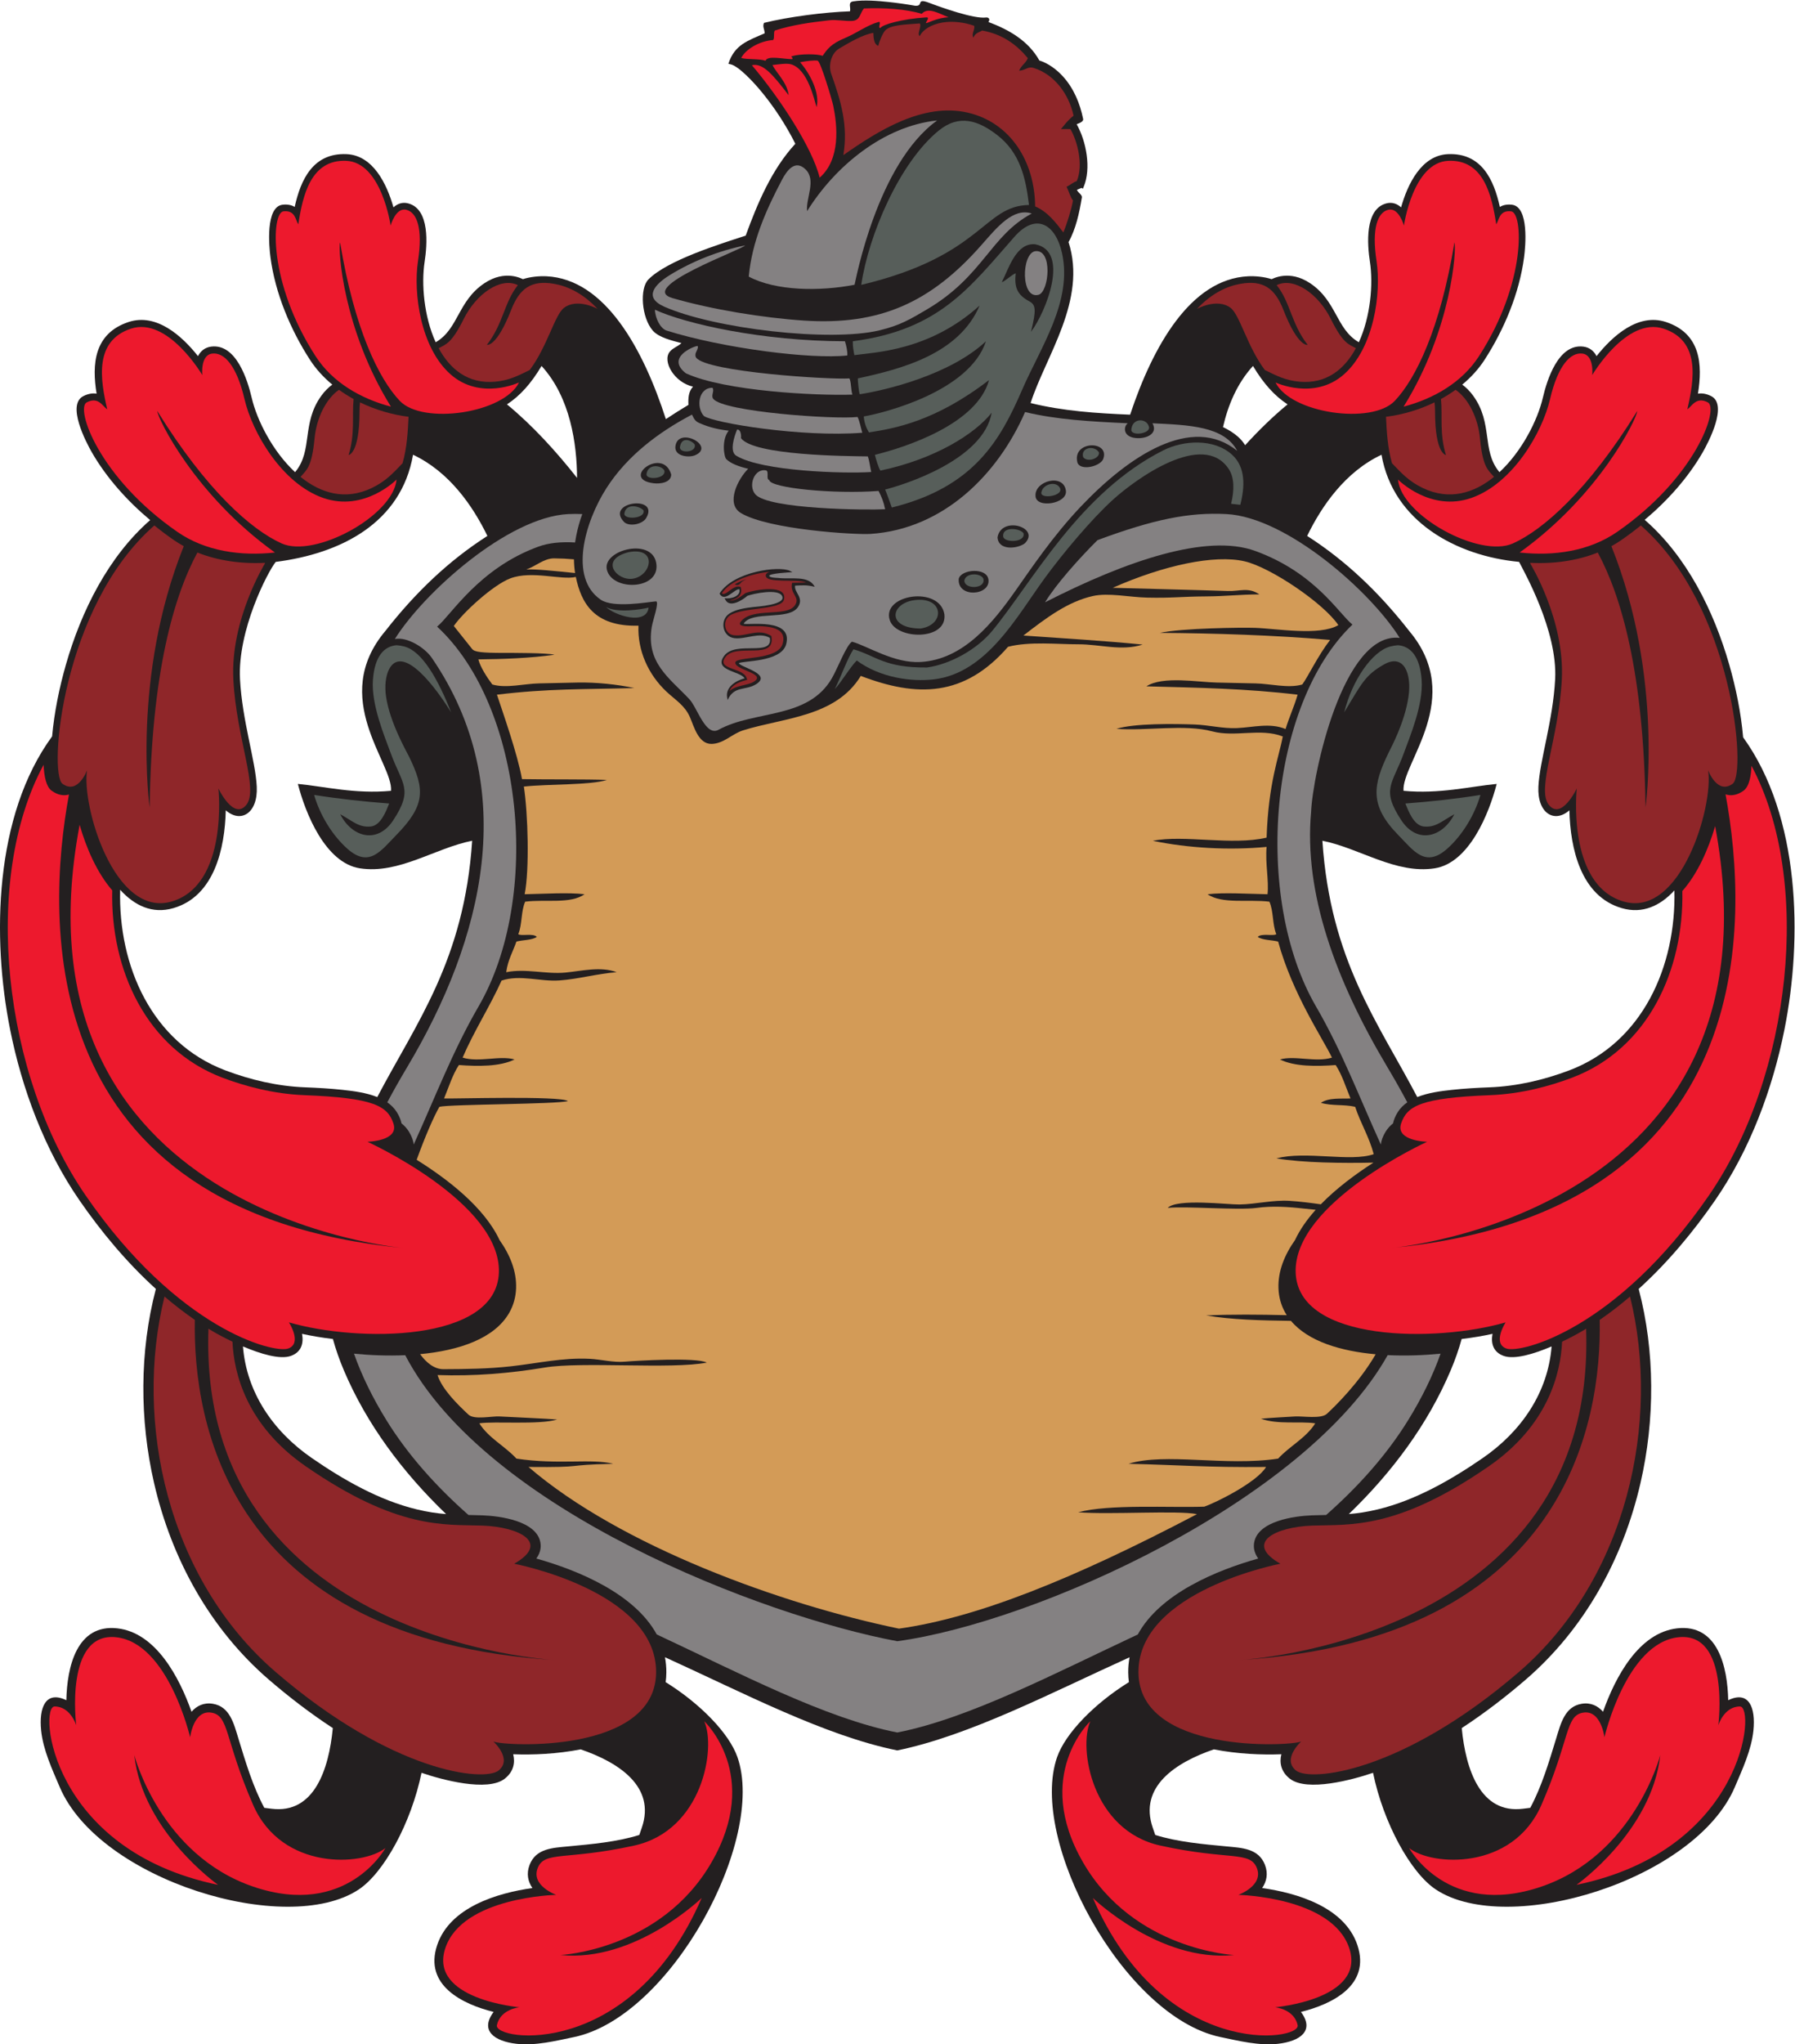 <?xml version="1.0" encoding="UTF-8" standalone="no"?>
<svg
   xmlns:dc="http://purl.org/dc/elements/1.1/"
   xmlns:cc="http://creativecommons.org/ns#"
   xmlns:rdf="http://www.w3.org/1999/02/22-rdf-syntax-ns#"
   xmlns:svg="http://www.w3.org/2000/svg"
   xmlns="http://www.w3.org/2000/svg"
   viewBox="0 0 723.48 823.733"
   height="823.733"
   width="723.48"
   xml:space="preserve"
   id="svg2"
   version="1.1"><defs
     id="defs6" /><g
     transform="matrix(1.333,0,0,-1.333,0,823.733)"
     id="g10"><g
       transform="scale(0.1)"
       id="g12"><path
         id="path14"
         style="fill:#231f20;fill-opacity:1;fill-rule:evenodd;stroke:none"
         d="m 1473.7,4559.53 c -117.85,-75.49 -218.02,-171.67 -308.11,-286.82 -171.375,-202.83 23.63,-400.85 16.73,-483.64 -109.14,-10.17 -200.242,13.08 -281.699,20.85 22.902,-88.77 83.035,-239.1 187.679,-255.15 118.06,-18.09 226.27,60.85 339.35,83.37 -23.95,-361.68 -168.89,-549.89 -286.89,-774.82 -33.5,13.45 -72.69,18.31 -104.96,21.8 -37.909,4.11 -76.249,6.2 -114.347,7.69 -81.805,3.2 -163.519,22.26 -239.969,51.14 -223.609,84.43 -324.293,317.39 -318.125,545.94 43.079,-47.59 96.985,-74.01 160.864,-55.48 123.84,35.93 155.715,179.97 158.41,295.76 45.707,-40.26 97.566,-8.62 93.734,71.45 -3.769,78.7 -44.047,198.77 -50.66,324.91 -7.719,147.26 83.238,323.7 108.008,354.49 197.435,25.11 379.445,117.96 415.185,323.91 109.31,-51.46 180.57,-154.23 224.8,-245.4 z M 1006.58,2131.99 c 8.61,-31.14 19.51,-62.56 32.97,-94.33 68.9,-162.59 176.77,-307.48 309.28,-434.89 -26.89,2.11 -54.67,6.07 -88.4,14.16 -113.8,27.31 -222.69,89.63 -318.125,155.59 -117.094,80.92 -196.664,198.16 -207.692,337 52.852,-22.53 111.84,-40.45 144.789,-28.68 32.61,11.65 39.078,39.13 33.836,66.79 26.961,-6.06 58.719,-11.49 93.342,-15.64 z m 1004.03,-961.88 c 237.7,-108.1 484.1,-237.649 702.45,-281.758 219.25,45.093 465.34,174.248 702.39,281.538 -2.78,-14.6 -4.23,-29.76 -4.14,-45.57 0.05,-10.24 0.76,-20.08 2.07,-29.55 -104.96,-65.21 -192.05,-154.965 -217.08,-226.735 -87.26,-250.242 201.01,-784.922 493.95,-846.121 55.84,-11.672 117.01,-26.797 173.97,-20.391 66.76,7.508 112.01,39.434 69.37,96.359 94.12,23.308 211.29,80.457 170.8,201.726 -38.47,115.227 -182.64,157.911 -288.08,172.774 13.41,19.504 18.76,43.398 8.5,70.027 -19.26,50.039 -70.08,51.418 -116.89,55.871 -70.44,6.699 -146.83,13.262 -214.82,34.512 l -7.55,21.836 c -43,124.394 70.01,197.644 184.8,236.914 71.18,-14.031 144.96,-17.078 204.06,-14.766 -6.43,-25.652 -1.13,-52.343 24.71,-73.242 52.27,-42.273 194.82,-2.512 249.9,16.348 l 2.54,0.879 c 31.19,-151.426 113.6,-302.422 190.26,-353.047 217.74,-143.789 783.78,27.988 903.74,309.933 22.87,53.758 50.12,112.098 56.18,170.997 7.09,69.055 -13.46,121.815 -76.25,91.475 -2.03,100.16 -31.11,231.11 -154.22,217.27 -116.95,-13.14 -187.86,-149.12 -224.27,-252.19 -15.57,17.87 -37,28.59 -64.32,24.18 -51.33,-8.29 -63.42,-59.251 -77.56,-105.513 -21.27,-69.582 -43.69,-145.195 -78.19,-209.07 l -22.22,-2.754 c -128.13,-15.883 -172.86,117.891 -184.92,243.824 68.45,44.743 133.3,94.683 192.77,145.893 179.15,154.26 295.35,366.6 347.91,595.63 43.51,189.64 44.22,396.24 -5.66,585.97 88.29,80.01 166.01,173.5 231.79,268.94 104.69,151.91 173.07,335.28 209.02,515.53 54.92,275.37 48.06,643.44 -124.98,882.97 -6.39,73.66 -21.8,149.2 -41.92,219.41 -46.42,162.04 -128.28,327.07 -255.67,437.94 69.4,58.31 131.36,127.71 175.14,203.74 17.68,30.68 77.11,144.17 25.93,170.2 -13.3,6.77 -26.89,9.68 -40.1,7.42 14.34,87.94 8.45,181.95 -96.76,216.65 -84.3,27.8 -161.76,-42.41 -209.85,-103.16 -8.02,15.77 -21.44,26.45 -39.81,28.78 -75.74,9.63 -110.08,-100.99 -122.42,-154.02 -16.22,-69.63 -64.04,-163.08 -131.33,-225.49 l -1.54,1.85 c -52.64,65.13 -17.51,145.86 -77.85,229.14 -10.55,14.56 -21.86,25.47 -33.1,33.64 26.45,21.92 49.49,47.1 67.64,75.22 59.15,91.67 104.81,200.67 119.25,309.36 4.39,33.02 15.6,153.16 -36.71,159.23 -13.58,1.57 -26.09,-0.36 -36.49,-6.75 -18.16,82.58 -55.55,163.81 -156.57,159.63 -80.95,-3.34 -122.33,-91.17 -142.11,-160.87 -12.22,11.3 -27.26,16.29 -43.62,12.26 -67.44,-16.6 -58.39,-125.87 -50.57,-176.89 10.27,-66.99 1.99,-165.55 -33.48,-243.09 l -1.93,1.13 c -67.01,40.17 -65.08,123.27 -144.88,176.95 -64.2,43.19 -115.19,12.7 -116.97,12.59 -21.9,7.28 -49.96,9.77 -71.07,8.74 -174.5,-8.46 -288.28,-212.43 -356.72,-418.35 -101,4.12 -203.13,10.94 -300.92,35.14 45.41,141.71 171.28,310.71 114.72,486.53 22.07,39.63 32.58,88.27 39.85,132.63 3.57,10.38 -11.97,16.49 -14.48,25.36 l 13.95,5.85 3.96,-2.64 2.7,6.46 c 22.95,54.82 7.79,137.01 -21.46,188.64 8.74,3.24 21.14,8.28 19.65,15.72 -9.53,47.23 -28.64,93.17 -61.41,129.07 -18.64,20.42 -44.11,39.58 -70.96,47.91 -33.39,59.6 -91.73,92.91 -154,116.3 6.45,9.68 -0.42,14.39 -7.23,13.61 -36.53,-4.85 -135.33,30.43 -171.96,44.32 -42.22,16.02 -14.73,-10.92 -42.43,-8.82 -26.5,4.65 -53.27,8.49 -80.02,11.33 -32.77,3.49 -75.07,7.1 -107.59,1.83 -16.8,-2.71 -6.12,-18.62 -9.46,-29.97 -76.12,-2.44 -186.3,-16.68 -260.01,-34.92 -5.08,-11.77 1.65,-18.57 2.02,-31.56 -49.57,-22.01 -91.08,-33.64 -109.65,-92.21 l 6.19,-1.35 c 25.73,-5.59 72.09,-57.17 88.58,-76.69 41.5,-49.14 78.82,-106.03 107.65,-163.64 -71.16,-77.11 -114.62,-180.2 -150.1,-277.7 -81.22,-26.44 -237.52,-74.96 -294.08,-132.43 -27.28,-27.51 -20.91,-115.54 13.28,-154.75 18.48,-21.2 59.97,-30.63 86.55,-37.69 -11.03,-10.39 -26.19,-14.66 -35.43,-26.22 -22.79,-28.54 13.01,-92.31 70.4,-105.48 -13.58,-14.65 -14.83,-34.21 -13.84,-55.04 -23.05,-13.83 -45.89,-28.11 -68.21,-43.03 -67.93,210.39 -182.82,423.14 -361.12,431.79 -21.12,1.03 -49.17,-1.46 -71.08,-8.74 -1.78,0.11 -52.77,30.6 -116.97,-12.59 -79.79,-53.68 -77.86,-136.78 -144.87,-176.95 l -1.94,-1.13 c -35.47,77.54 -43.74,176.1 -33.47,243.09 7.81,51.02 16.86,160.29 -50.58,176.89 -16.36,4.03 -31.39,-0.96 -43.61,-12.26 -19.79,69.7 -61.16,157.53 -142.12,160.87 -101.025,4.18 -138.4,-77.05 -156.567,-159.63 -10.399,6.39 -22.915,8.32 -36.497,6.75 -52.3,-6.07 -41.093,-126.21 -36.707,-159.23 14.45,-108.69 60.102,-217.69 119.254,-309.36 18.145,-28.12 41.188,-53.3 67.647,-75.22 -11.248,-8.17 -22.553,-19.07 -33.104,-33.64 -60.351,-83.28 -25.207,-164.01 -77.863,-229.13 l -1.527,-1.86 c -67.301,62.4 -115.114,155.86 -131.328,225.49 -12.348,53.03 -46.692,163.64 -122.426,154.02 -18.375,-2.34 -31.793,-13.01 -39.813,-28.78 -48.094,60.75 -125.547,130.96 -209.851,103.16 -105.203,-34.71 -111.098,-128.71 -96.758,-216.65 -13.207,2.26 -26.801,-0.65 -40.098,-7.41 -51.179,-26.04 8.25,-139.53 25.93,-170.22 C 321.902,4735.52 384.219,4665.84 454,4607.38 327.117,4496.5 245.535,4331.87 199.234,4170.22 179.375,4100.91 164.102,4026.41 157.559,3953.66 -17.512,3714.21 -24.645,3344.31 30.492,3067.83 66.445,2887.58 134.82,2704.21 239.508,2552.3 c 65.781,-95.44 143.504,-188.93 231.793,-268.94 -49.875,-189.73 -49.184,-396.33 -5.66,-585.97 52.558,-229.03 168.761,-441.37 347.91,-595.63 59.472,-51.21 124.316,-101.15 192.769,-145.893 C 994.262,829.934 949.531,696.16 821.406,712.043 l -22.222,2.754 c -34.5,63.875 -56.918,139.488 -78.188,209.07 -14.144,46.262 -26.23,97.223 -77.562,105.513 -27.325,4.41 -48.75,-6.31 -64.325,-24.18 -36.41,103.07 -107.316,239.05 -224.269,252.19 -123.102,13.84 -152.184,-117.11 -154.219,-217.27 -62.793,30.34 -83.336,-22.42 -76.246,-91.475 6.047,-58.899 33.305,-117.239 56.184,-170.997 119.961,-281.945 685.988,-453.722 903.731,-309.933 76.66,50.625 159.07,201.621 190.26,353.047 l 2.54,-0.879 c 55.09,-18.86 197.64,-58.621 249.9,-16.348 25.84,20.899 31.15,47.59 24.71,73.242 59.1,-2.312 132.88,0.735 204.06,14.766 114.79,-39.27 227.8,-112.52 184.8,-236.914 l -7.55,-21.836 c -67.99,-21.25 -144.38,-27.813 -214.82,-34.512 -46.82,-4.453 -97.63,-5.832 -116.89,-55.871 -10.26,-26.629 -4.91,-50.523 8.5,-70.027 -105.44,-14.863 -249.61,-57.547 -288.07,-172.774 -40.49,-121.269 76.67,-178.418 170.79,-201.726 -42.64,-56.926 2.61,-88.852 69.37,-96.359 56.97,-6.406 118.13,8.719 173.97,20.391 292.94,61.199 581.21,595.879 493.95,846.121 -25.02,71.77 -112.11,161.525 -217.08,226.735 1.31,9.47 2.02,19.31 2.07,29.55 0.09,15.88 -1.38,31.13 -4.19,45.79 z m 2067.83,432.74 c 131.68,127.01 239.02,271.75 308.12,434.81 13.47,31.77 24.37,63.19 32.97,94.33 34.62,4.15 66.38,9.58 93.34,15.64 -5.24,-27.66 1.23,-55.14 33.83,-66.79 32.95,-11.77 91.94,6.15 144.8,28.68 -11.03,-138.84 -90.6,-256.08 -207.69,-337 -95.44,-65.96 -204.33,-128.28 -318.13,-155.59 -33.25,-7.98 -60.72,-11.94 -87.24,-14.08 z m 206.91,1260.47 c -117.99,224.93 -262.94,413.14 -286.89,774.82 113.08,-22.52 221.3,-101.46 339.35,-83.37 104.64,16.05 164.78,166.38 187.68,255.15 -81.46,-7.77 -172.56,-31.02 -281.7,-20.85 -6.9,82.79 188.1,280.81 16.74,483.64 -90.1,115.15 -190.26,211.33 -308.12,286.83 44.23,91.16 115.49,193.93 224.81,245.39 34.97,-201.5 225.82,-305.87 415.98,-323.83 13.69,-27.26 116.75,-207.34 109.03,-354.57 -6.6,-126.14 -46.88,-246.21 -50.65,-324.91 -3.83,-80.07 48.03,-111.71 93.73,-71.45 2.7,-115.79 34.57,-259.83 158.41,-295.76 63,-18.27 116.31,7.15 159.08,53.51 5.54,-227.92 -95.21,-459.78 -318.17,-543.97 -76.45,-28.88 -158.17,-47.94 -239.97,-51.14 -38.1,-1.49 -76.44,-3.59 -114.36,-7.68 -32.26,-3.5 -71.45,-8.36 -104.95,-21.81 z m -520.46,1970.5 c -6.19,9.82 -13.74,18.79 -22.88,26.64 -13.2,11.33 -28.08,20.52 -44.09,28.02 15.08,65.95 42.56,132.2 90.71,184.85 31.28,-52.64 65.05,-90.39 104.57,-116.13 -44.85,-36.92 -87.95,-79.13 -128.31,-123.38 z m -2020.07,-98.9 c -0.57,102.12 -19.82,242.72 -107.34,338.41 -31.27,-52.64 -65.05,-90.39 -104.57,-116.13 77.61,-63.88 150.02,-143.64 211.91,-222.28 v 0" /><path
         id="path16"
         style="fill:#ed192d;fill-opacity:1;fill-rule:evenodd;stroke:none"
         d="m 4260.61,593.301 c 68.44,-54.571 313,-69.129 400.04,130.222 87.06,199.368 71.88,270.266 126.35,279.067 54.48,8.79 64.21,-74.563 64.21,-74.563 0,0 65.81,284.703 223.18,302.403 157.38,17.7 121.23,-266.094 121.23,-266.094 0,0 16.91,56.774 65.34,56.874 48.43,0.11 14.18,-433.937 -494.23,-539.198 0,0 227.51,160.273 253.4,392.218 0,0 -77.91,-302.113 -360.54,-397.929 -282.63,-95.84 -398.98,117 -398.98,117 z m -963.82,383.32 c -36.28,-80.625 4.45,-330.488 212.07,-376.008 207.62,-45.515 271.18,-15.144 291.62,-68.25 20.44,-53.105 -56.09,-80.613 -56.09,-80.613 0,0 283.48,-5.969 335.23,-161.008 51.77,-155.051 -224.24,-178.808 -224.24,-178.808 0,0 57.39,-5.02 68.26,-53.86 10.88,-48.836 -406.55,-106.426 -619.19,384.239 0,0 202.01,-195.543 426.77,-172.43 0,0 -302.59,14.48 -456.03,279.328 -153.44,264.832 21.6,427.41 21.6,427.41 v 0" /><path
         id="path18"
         style="fill:#ed192d;fill-opacity:1;fill-rule:evenodd;stroke:none"
         d="m 1165.5,593.301 c -68.44,-54.571 -313,-69.129 -400.047,130.222 -87.051,199.368 -71.875,270.266 -126.348,279.067 -54.472,8.79 -64.207,-74.563 -64.207,-74.563 0,0 -65.812,284.703 -223.179,302.403 -157.371,17.7 -121.227,-266.094 -121.227,-266.094 0,0 -16.918,56.774 -65.34,56.874 -48.422,0.11 -14.183,-433.937 494.227,-539.198 0,0 -227.504,160.273 -253.399,392.218 0,0 77.907,-302.113 360.54,-397.929 282.62,-95.84 398.98,117 398.98,117 z m 963.82,383.32 c 36.28,-80.625 -4.45,-330.488 -212.07,-376.008 -207.62,-45.515 -271.18,-15.144 -291.61,-68.25 -20.45,-53.105 56.08,-80.613 56.08,-80.613 0,0 -283.48,-5.969 -335.23,-161.008 -51.77,-155.051 224.24,-178.808 224.24,-178.808 0,0 -57.39,-5.02 -68.27,-53.86 -10.87,-48.836 406.56,-106.426 619.2,384.239 0,0 -202.01,-195.543 -426.77,-172.43 0,0 302.6,14.48 456.03,279.328 153.44,264.832 -21.6,427.41 -21.6,427.41 v 0" /><path
         id="path20"
         style="fill:#8f2629;fill-opacity:1;fill-rule:evenodd;stroke:none"
         d="m 4627.49,4475.14 c 0,0 104.3,-170.07 94.87,-349.73 -9.41,-179.66 -77.7,-331.2 -39.21,-378.85 38.5,-47.64 84.42,49.59 84.42,49.59 0,0 -31.44,-291.56 141.62,-341.75 173.06,-50.19 272.31,289.12 255.6,396.78 0,0 27.3,-74.79 74.16,-40.85 43.02,31.15 1.65,536.42 -277.71,780.87 -19.14,-15.56 -38.79,-30.27 -58.74,-44.05 -9.68,-6.68 -19.77,-12.87 -30.2,-18.56 158.86,-396.09 103.18,-790.07 103.18,-790.07 -5.31,409.04 -74.02,640.5 -144.39,770.79 -62.68,-24.9 -134.04,-34.77 -204.34,-31.09 0.47,-2.01 0.74,-3.08 0.74,-3.08 z m -3827.037,0 c 0,0 -104.297,-170.07 -94.871,-349.73 9.422,-179.66 77.703,-331.2 39.207,-378.85 -38.496,-47.64 -84.406,49.59 -84.406,49.59 0,0 31.433,-291.56 -141.621,-341.75 -173.059,-50.19 -272.317,289.12 -255.598,396.78 0,0 -27.305,-74.79 -74.164,-40.85 -43.027,31.15 -1.652,536.42 277.703,780.87 19.149,-15.56 38.793,-30.27 58.742,-44.05 9.684,-6.68 19.77,-12.87 30.203,-18.56 -158.863,-396.09 -103.175,-790.07 -103.175,-790.07 5.308,409.04 74.015,640.5 144.382,770.79 62.688,-24.9 134.043,-34.77 204.34,-31.09 -0.468,-2.01 -0.742,-3.08 -0.742,-3.08 v 0" /><path
         id="path22"
         style="fill:#ed192d;fill-opacity:1;fill-rule:evenodd;stroke:none"
         d="m 4227.06,4729.9 c 0,0 97.51,-99.2 222.23,-55.4 124.73,43.79 213.93,197.27 237.53,298.6 23.58,101.33 61.61,142.25 97.91,137.63 36.29,-4.61 29.56,-65.07 29.56,-65.07 0,0 104.09,177.27 215.78,140.43 111.7,-36.85 92.88,-153.4 71.8,-243.95 14.3,9.71 26.61,39.15 61.88,21.22 35.27,-17.95 -37.13,-227.98 -274.25,-391.78 -84.64,-58.47 -191.57,-73.56 -294.7,-62.19 242.49,173.5 355.04,406.41 355.74,427.7 -148.25,-239.49 -284.25,-359.14 -376.18,-400.32 -100.4,-44.98 -337.41,83.87 -347.3,193.13 z m -3028.01,0 c 0,0 -97.5,-99.2 -222.23,-55.4 -124.718,43.79 -213.929,197.27 -237.523,298.6 -23.594,101.33 -61.617,142.25 -97.91,137.63 -36.289,-4.61 -29.567,-65.07 -29.567,-65.07 0,0 -104.09,177.27 -215.785,140.43 -111.695,-36.85 -92.871,-153.39 -71.789,-243.95 -14.308,9.71 -26.609,39.15 -61.883,21.22 -35.269,-17.95 37.125,-227.98 274.242,-391.78 84.641,-58.47 191.583,-73.56 294.711,-62.19 -242.492,173.5 -355.046,406.41 -355.75,427.7 148.262,-239.49 284.247,-359.14 376.192,-400.33 100.383,-44.97 337.402,83.88 347.292,193.14 z m 370.36,293.57 c 0,0 -116.72,-55.45 -207.21,24.67 -90.5,80.11 -113.14,245.51 -98.2,343 14.95,97.49 -3.14,146.31 -35.45,154.27 -32.32,7.95 -47.46,-47.78 -47.46,-47.78 0,0 -27.04,191.38 -134.29,195.81 -107.253,4.45 -131.484,-104.93 -144.831,-192.05 -8.778,13.33 -9.039,43.47 -45.078,39.29 -36.039,-4.18 -47.133,-214.05 97.164,-437.63 51.505,-79.8 136.835,-128.62 228.075,-152.76 -145.51,233.94 -160.54,477.38 -153.81,496.44 43,-261.09 116.89,-412.06 180.54,-479 69.48,-73.08 314.53,-37.66 360.55,55.74 z m 2287.29,0 c 0,0 116.72,-55.45 207.22,24.67 90.49,80.11 113.13,245.51 98.19,343 -14.94,97.49 3.14,146.31 35.46,154.27 32.31,7.95 47.45,-47.78 47.45,-47.78 0,0 27.04,191.38 134.3,195.81 107.24,4.45 131.47,-104.93 144.83,-192.05 8.77,13.33 9.03,43.47 45.08,39.29 36.04,-4.18 47.13,-214.05 -97.17,-437.63 -51.5,-79.8 -136.85,-128.62 -228.06,-152.76 145.5,233.94 160.52,477.38 153.78,496.44 -42.98,-261.09 -116.88,-412.06 -180.52,-479 -69.49,-73.08 -314.53,-37.66 -360.56,55.74 v 0" /><path
         id="path24"
         style="fill:#8f2629;fill-opacity:1;fill-rule:evenodd;stroke:none"
         d="m 3619.36,5245.94 c 0,0 60.56,33.54 101.2,3.24 28.19,-21.03 50.2,-116.43 103.85,-188.14 35.4,-17.27 62.05,-31.51 105.14,-35.33 81.02,-7.19 135.89,37.71 170.16,101.23 -22,12.25 -38.69,13.79 -75.91,88.7 -37.23,74.92 -111.05,127.62 -163.59,101.99 41.85,-52.25 43.42,-115.54 93.67,-180.44 0,0 -28.69,-8.72 -73.28,105.43 -25.66,65.67 -60.99,90.68 -129.07,79.11 -39,-6.62 -85.84,-26.68 -132.17,-75.79 z m 571.45,-326.29 c 2.02,-42.02 4.33,-92.79 18.17,-140.51 29.38,-30.53 51,-54.73 93.65,-75.03 80.16,-38.16 154.31,-15.21 214.78,33.91 -17.65,20.46 -34.13,28.37 -42.39,116.12 -5.83,61.97 -34.77,120.07 -73.85,147.13 -14.03,-10.16 -28.83,-19.48 -44.22,-27.93 5.18,-51.96 -4.92,-104.41 15.1,-169.26 0,0 -32.89,2.47 -33.03,131.52 0,9.87 -0.48,19.09 -1.47,27.7 -46.13,-22.46 -96.57,-37.36 -146.74,-43.65 z m -2955.51,0 c -2.02,-42.02 -4.32,-92.79 -18.16,-140.51 -29.39,-30.53 -51.01,-54.73 -93.66,-75.03 -80.16,-38.16 -154.308,-15.21 -214.785,33.91 17.657,20.46 34.137,28.37 42.395,116.12 5.828,61.97 34.777,120.07 73.85,147.13 14.04,-10.15 28.83,-19.47 44.22,-27.92 -5.18,-51.97 4.92,-104.42 -15.1,-169.27 0,0 32.89,2.47 33.03,131.52 0.01,9.87 0.49,19.09 1.47,27.7 46.13,-22.46 96.56,-37.36 146.74,-43.65 z m 571.45,326.29 c 0,0 -60.56,33.54 -101.19,3.24 -28.2,-21.03 -50.21,-116.43 -103.86,-188.14 -35.4,-17.27 -62.04,-31.51 -105.14,-35.33 -81.01,-7.19 -135.88,37.71 -170.15,101.23 22,12.25 38.68,13.79 75.9,88.7 37.23,74.92 111.05,127.62 163.58,101.99 -41.83,-52.25 -43.41,-115.54 -93.66,-180.44 0,0 28.7,-8.72 73.29,105.43 25.65,65.67 60.98,90.68 129.06,79.11 39,-6.62 85.83,-26.68 132.17,-75.79 v 0" /><path
         id="path26"
         style="fill:#575e5a;fill-opacity:1;fill-rule:evenodd;stroke:none"
         d="m 4064.35,4026.2 c 52.95,87.25 62.72,112.09 120.3,144.78 59.63,33.86 84.75,-27.03 74.03,-98.18 -11.83,-78.52 -52.1,-152.02 -59.68,-167.7 -47.59,-98.19 -59.98,-159.46 29.66,-250.59 45.34,-46.09 80.66,-99.27 146.76,-40.88 46.65,41.21 83.83,103.55 100.89,162.95 -73.44,-11.68 -147.83,-19.92 -226.95,-25.9 9.62,-23.7 25.5,-66.51 55.78,-69.5 36.5,-3.61 54.85,16.87 92.28,37.12 -35.58,-70.12 -112.42,-91 -160.21,-18.46 -62.21,94.42 -26.94,108.56 7.3,202.49 18.99,52.1 59.45,147.31 54.01,222.07 -5.19,71.53 -34,101.92 -71.57,104.72 -7.71,-0.51 -15.61,-1.76 -23.69,-3.92 -53.98,-14.39 -114.67,-101.21 -138.91,-199 z m -2865.19,202.92 c -37.57,-2.8 -66.38,-33.19 -71.58,-104.72 -5.43,-74.76 35.04,-169.97 54.03,-222.07 34.23,-93.93 69.5,-108.07 7.3,-202.49 -47.8,-72.54 -124.64,-51.66 -160.21,18.46 37.43,-20.25 55.77,-40.73 92.27,-37.12 30.28,2.99 46.17,45.8 55.78,69.5 -79.12,5.98 -153.51,14.22 -226.945,25.9 17.058,-59.4 54.245,-121.74 100.885,-162.95 66.1,-58.39 101.42,-5.21 146.76,40.88 89.64,91.13 87.35,138.93 39.78,237.13 -7.6,15.67 -57.96,102.64 -69.8,181.16 -4.99,33.12 -1.16,64.18 9.04,83.79 35.07,67.42 118.29,-19.04 187.55,-130.39 -38.84,98.92 -87.18,184.6 -141.16,199 -8.09,2.16 -15.99,3.41 -23.7,3.92 v 0" /><path
         id="path28"
         style="fill:#848182;fill-opacity:1;fill-rule:evenodd;stroke:none"
         d="m 3159.9,4358.88 c 248.1,126.94 489.81,208.25 635.41,155.28 181.31,-65.95 252.16,-189.04 294.01,-222.61 -251.98,-241.12 -301.8,-824.57 -110,-1154.69 77.9,-134.07 132,-276.7 195.91,-417.11 1.23,12.52 6.29,25.78 14.43,39.04 5.99,9.77 13.62,18.03 22.42,25.03 2.16,10.78 6.88,21.99 13.76,33.2 7.54,12.3 17.6,22.24 29.3,30.34 -18.75,35.27 -38.95,70.85 -60.44,106.89 -156.95,263.11 -252.81,527.13 -230.35,771.68 4.42,110.32 96.07,545.04 267.84,525.4 -87.16,139.55 -341.12,364.83 -524.16,374.28 -113.81,5.85 -220.47,-16.13 -389.51,-78.79 -55.19,-54.79 -125.81,-133.75 -158.62,-187.94 z m 1036,-2275.66 c -247.5,-441.07 -1063.61,-807.86 -1482.94,-864.8 -405.15,75.72 -1243.09,395.81 -1487.71,864.59 -53,-2.32 -106.3,-0.2 -154.94,4.63 23.23,-65.54 55.75,-132.7 98.76,-202.16 63.74,-102.94 148.54,-198.26 247.4,-285.47 13.28,-0.28 27.25,-0.58 42.41,-1.1 52.53,-1.82 163.56,-16.68 175.11,-82.11 3.25,-18.38 -2.35,-34.53 -12.36,-48.41 125.93,-35.41 296.73,-105.78 364.11,-229.44 249.83,-116.89 510.16,-253.989 727.32,-296.43 217.39,42.585 477.58,179.55 727.22,296.26 67.33,123.77 238.22,194.18 364.2,229.61 -10.01,13.88 -15.61,30.03 -12.36,48.41 11.54,65.43 122.59,80.29 175.11,82.11 15.22,0.52 29.25,0.82 42.57,1.1 98.74,87.16 183.47,182.48 247.24,285.47 43.01,69.46 75.54,136.62 98.76,202.16 -50.16,-4.97 -105.27,-7.08 -159.9,-4.42 z m -2945.02,636.53 c 63.92,140.41 118.01,283.03 195.91,417.11 191.8,330.12 136.3,907.07 -125.15,1148.53 41.86,33.57 125.22,175.93 306.54,241.89 31.25,11.37 68.7,14.99 110.66,12.45 0.97,6.85 2.14,13.74 3.52,20.66 4.54,22.82 10.7,44.52 18.25,65.24 -14.76,0.64 -28.98,0.67 -42.52,-0.02 -183.05,-9.45 -437.01,-238.11 -524.16,-377.65 37.62,7.25 90.6,-26.24 111.61,-56.88 270.34,-394.23 155.56,-851.78 -74.12,-1236.83 -21.5,-36.04 -41.69,-71.62 -60.44,-106.89 11.7,-8.1 21.75,-18.05 29.29,-30.34 6.87,-11.21 11.61,-22.42 13.76,-33.2 8.8,-7 16.43,-15.27 22.42,-25.03 8.14,-13.27 13.19,-26.52 14.43,-39.04 v 0" /><path
         id="path30"
         style="fill:#d39b57;fill-opacity:1;fill-rule:evenodd;stroke:none"
         d="m 1930.53,4288.14 c -3.19,-74.75 29.59,-147.86 85.08,-199.72 26.97,-25.2 55.16,-41.37 70.53,-76.78 12.43,-28.67 25.72,-81.84 65.84,-80.76 36.81,0.98 61.34,30.41 94.61,40.86 122.98,38.61 279.97,39.99 356.16,164.66 170.12,-65.08 312.85,-64.11 445.24,88 64.84,16.79 148.23,7.43 212.83,7.57 64.79,0.14 130.2,-21.41 194.16,-0.84 -118.13,11.65 -233.16,18.38 -360.5,27.31 69.73,54.18 134.68,102.49 209.55,119.33 48,10.79 110.29,-3.52 164.58,-4.71 76.77,-1.68 101.25,3.17 178.02,3.66 62.11,0.41 99.18,5.71 161.26,6.12 -34.08,22.68 -58.09,8.93 -95.89,10.18 -118.05,3.91 -229.4,6.16 -347.48,9.69 153.8,68.02 307.91,101.33 399.11,79.97 79.14,-18.53 239.21,-127.25 283.11,-192.78 -57.71,-33.35 -184.16,-10.59 -252.26,-8.27 -41.13,1.4 -221.28,-0.81 -287.83,-15.19 163.91,-1.06 344.99,-6.72 515.1,-21.29 -36.5,-47.16 -68.03,-113.23 -84.16,-134.68 -41.22,-12.54 -97.89,2.49 -140.91,3.21 -39.15,0.66 -78.29,1.91 -117.44,2.59 -56.9,0.98 -163.03,20.84 -213.04,-11.41 156.51,-4.21 301.25,-6.53 457.35,-25.25 -10.54,-36.23 -25.54,-67.98 -36.47,-103.81 -47.06,19.63 -98.21,5 -146.88,2.85 -43.38,-1.9 -84.93,9.24 -127.8,10.83 -61.57,2.26 -182.65,3.92 -236.68,-13.12 91.02,-6.7 206.69,14.5 289.31,-7.53 70.46,-18.79 145.18,10.8 213.63,-15.48 -11.28,-61.05 -43.33,-138.81 -48.93,-305.84 -105.24,-24.67 -249.6,9.36 -343.91,-9.57 104.86,-21.85 228.26,-29.36 343.91,-18.49 -4.32,-51.21 7.31,-101.03 2.82,-143.09 -57.49,1.12 -132.96,5.89 -181.16,0 43.26,-30.3 122.71,-14.66 186.77,-22.46 12.99,-29.09 8.63,-68.34 20.86,-98.2 -8.56,-6.8 -45.24,3.83 -56.12,-8.41 15.13,-10.13 41.67,-8.84 61.73,-14.03 43.48,-158.63 135.14,-293.11 162.75,-350.74 -48.87,-15.31 -113.06,7.36 -157.15,-5.62 44.37,-21.87 110.31,-21.22 168.36,-16.82 19.31,-29.33 30.56,-66.71 44.89,-101.02 -27.41,-1.41 -65.52,3.24 -89.5,-13.18 32.24,-9.86 69.37,-4.14 103.53,-12.06 16.45,-49.97 42.25,-90.58 56.12,-143.11 -69.81,-24.66 -206.21,10.86 -294.19,-12.9 79.61,-13.41 200.92,-14.66 293.41,-12.69 -54.78,-35.16 -112.28,-77.87 -159.16,-126.06 -31.47,4.46 -62.79,8.49 -93.77,10.45 -51.67,3.26 -101.08,-10.06 -152.4,-10.96 -33.93,-0.59 -189.05,18.89 -216.75,-10.3 54.12,5.87 212.43,-7.7 268.42,-0.03 47.45,6.5 95.51,3.42 142.88,-2.01 11.97,-1.37 24.04,-2.57 36.18,-3.64 -25.87,-28.84 -47.61,-59.46 -62.55,-91.48 -32.09,-45.46 -51.88,-94.6 -50.04,-145.94 0.94,-26.19 7.61,-51.12 20.63,-73.9 1.41,-2.47 2.89,-4.9 4.42,-7.29 -84.66,1.93 -167.94,2.66 -243.81,-0.76 76.99,-13.1 165.8,-15.19 256.58,-16.46 52.44,-62.47 151.03,-91.51 256.06,-101 -50.43,-86.75 -122.72,-157.03 -147.34,-179.82 -17.67,-16.36 -73.01,-6.68 -96.52,-8.1 -26.42,-1.6 -76.74,-4.27 -103.09,-6.77 50.67,-18.44 118.55,-7.03 164.27,-14.03 -28.19,-44.75 -77.33,-68.57 -112.23,-106.63 -160,-24.24 -340.84,19.04 -452.47,-15.69 158.52,-3.59 233.29,-11.25 415.99,-9.55 -27.15,-46.21 -152.34,-108.27 -186.89,-120.01 -103.48,-3.53 -288.46,8.08 -381.19,-16.98 95.83,-7.6 301.39,6.18 359.23,-5.63 -375.94,-197.3 -666.45,-313.37 -901.12,-346.11 -353.16,72.99 -841.5,248.89 -1120.22,488.73 182.7,-1.7 97.6,5.96 256.12,9.55 -67.35,16.76 -164.31,-3.74 -292.6,15.69 -34.9,38.06 -84.04,61.88 -112.23,106.63 45.71,7 180.86,-5.07 235.41,11.53 -26.36,2.5 -147.81,7.67 -174.23,9.27 -23.51,1.42 -76.18,-10.93 -93.85,5.43 -32.37,29.97 -80.27,77.18 -93.59,119.68 109.31,-3.87 216.76,4.9 324.52,22.79 111.16,18.47 384.12,-6.01 489.54,14.89 -29.75,16.52 -215.78,5.67 -247.28,2.82 -35.57,-3.23 -71.39,6.8 -106.95,8.6 -81.68,4.15 -158.27,-13.89 -239.01,-22.76 -67.35,-7.41 -135.21,-8.35 -202.87,-8.59 -27.89,-0.08 -51.76,19.62 -70.73,45.41 116.54,11.03 224.61,46.39 269.61,125.16 13.02,22.78 19.69,47.71 20.63,73.9 1.84,51.37 -17.97,100.5 -50.07,145.98 -45.52,97.5 -154.08,182.19 -250.54,242.48 24.86,68.69 51.19,129.77 68.76,160.21 34.16,7.92 356.4,7.54 388.65,17.39 -23.99,16.42 -347.21,6.44 -374.62,7.85 14.33,34.31 25.59,71.69 44.89,101.02 58.05,-4.4 124,-5.05 168.36,16.82 -44.09,12.98 -108.27,-9.69 -157.13,5.62 35.19,81.72 81.45,152.37 117.84,232.89 56.59,18.74 116.96,-3.77 174.94,0.38 58.22,4.16 114.76,20.56 172.98,24.87 -48.21,18.2 -104.73,3.81 -154.1,-1.01 -59.83,-5.85 -120.86,13.08 -179.79,1.01 4.72,36.43 20.24,62.07 30.86,92.6 20.06,5.19 46.61,3.9 61.73,14.03 -10.87,12.24 -47.56,1.61 -56.12,8.41 12.23,29.86 7.87,69.11 20.86,98.2 64.06,7.8 136.32,-7.84 179.58,22.46 -48.21,5.89 -123.68,1.12 -181.16,0 14.81,74.14 10.22,243.19 -2.44,325.47 75.05,8.05 202.5,3.97 251.11,20.06 -64.4,2.4 -178.68,1.04 -256.72,2.39 -13.18,75.19 -58.83,204.07 -75.76,255.33 156.11,18.72 258.84,15.79 415.35,20 -52.63,11.25 -114.14,17.64 -171.04,16.66 -39.14,-0.67 -78.28,-1.93 -117.43,-2.59 -43.02,-0.72 -99.7,-15.75 -140.92,-3.21 -16.13,21.45 -36.54,53 -42.07,75.76 75.22,0.77 159.37,3.94 230.07,14.04 -22.17,5.98 -131.34,5.6 -154.32,5.6 -64.02,0 -87.18,2.53 -94.4,11.59 l -55.62,69.78 c 25.92,38.69 118.18,124.06 171,143.97 65.06,24.52 153.68,-6.08 197.87,4.25 16.21,-77.05 53.59,-150.89 189.48,-147.32 z m -191.68,159.2 c -60.35,6.1 -117.58,12.41 -147.72,10.68 28.18,9.25 53.18,33.83 84.17,33.68 19.92,-0.1 40,-1.08 60.12,-2.92 0.15,-14.24 1.29,-28.1 3.43,-41.44 v 0" /><path
         id="path32"
         style="fill:#ed192d;fill-opacity:1;fill-rule:evenodd;stroke:none"
         d="m 2868.42,6127.32 c -36.94,-1.19 -68.66,-20.96 -68.65,-17.15 0.03,3.81 13.03,17.63 0.86,16.85 -75.55,-4.9 -132.58,-21.95 -138.87,-32.18 -8.41,0.32 3.94,18.3 -4.47,18.63 -35.87,-10.03 -67.15,-34.14 -101.33,-48.36 -44.15,-18.36 -54.67,-34.29 -68.67,-54.46 -14.19,6.26 -67.63,6.57 -91.59,-0.7 -8.66,-2.63 3.25,-1.99 -0.04,-9.27 -27.22,0.04 -75.17,12.32 -80.91,-4.78 -17.25,6.58 -54.95,3.14 -73.6,8.34 12.35,25.15 53.14,51.06 96.7,54.39 4.82,6.3 0.35,21.89 4.77,28.61 53.18,17.12 109.14,24.8 164.49,30.99 22.87,2.56 45.53,-2.85 68.39,-1.93 25.86,1.06 23.63,21.26 36.5,37.69 59.7,2.42 126.2,-1.27 174.91,-16.24 19.36,21.79 51.75,0.88 81.51,-10.43 z m -390.07,-484.84 c -22.1,90.99 -122.67,243.29 -204.87,339.87 33.57,8.02 65.05,-30.49 111.01,-90.46 -3.8,37.83 -37.46,67.35 -48.73,91.05 17.64,2.09 43.09,6.02 56.08,2.23 50.96,-14.89 69.86,-107.14 77.27,-129.48 10.73,42.95 -20.21,101.83 -49.91,135.74 18.87,3.82 44.2,6.54 53,4.67 9.08,-1.94 44.18,-120.9 47.41,-136.76 12.17,-59.63 22.65,-160.77 -41.26,-216.86 v 0" /><path
         id="path34"
         style="fill:#8f2629;fill-opacity:1;fill-rule:evenodd;stroke:none"
         d="m 2945.74,6101.54 c 2.44,-13.61 -9.59,-24.23 -2.38,-35.76 5.05,14.59 17.28,15.55 26.23,21.46 62.68,-11.21 104.64,-43.16 138.26,-83.44 -5.97,-15.48 -20.67,-22.23 -26.23,-38.14 20.1,1.64 26.38,13.91 43.71,8.52 63.85,-19.84 107.09,-80.53 120.8,-144.41 -18.4,-14.03 -33.88,-35.75 -38.15,-40.52 12.03,0.14 19.06,0.35 28.61,0 21.12,-35.96 40.04,-109.11 19.06,-157.34 -10.08,-2.64 -21.63,-13.18 -30.69,-16.84 7.04,-13.94 12.35,-33.93 19.39,-41.51 -4.38,-26.04 -18.85,-72.49 -29.22,-96.6 -22.98,30.26 -47.88,62.77 -85.23,78.67 -1.08,136.03 -74.99,253.98 -204.37,283.55 -134.46,30.72 -270.48,-54.84 -375.51,-128.6 14.91,89.94 -7.33,162.96 -36.79,246.16 -8.89,25.06 -0.3,61.53 23.99,75.96 26.52,15.78 72.91,43.31 103.39,47.38 0.76,-18.29 2.5,-34.58 14.89,-39.18 2.96,12.74 12.96,37.55 20.63,46.06 16.07,17.86 61.46,18.32 105.12,21.73 6.35,-8.74 -9.77,-32.66 -0.14,-38.14 9.35,20.06 36.53,35.42 67.33,40.7 31.83,5.48 66.97,1.03 97.3,-9.71 v 0" /><path
         id="path36"
         style="fill:#575e5a;fill-opacity:1;fill-rule:evenodd;stroke:none"
         d="m 3111.28,5559.95 c -138.83,-2.39 -138.58,-153.6 -507.12,-241.51 21.97,150.56 115.89,370.08 234.19,466.34 61.51,50.06 119.07,31.24 177.21,-13.78 68.31,-52.88 85.89,-128.21 95.72,-211.05 v 0" /><path
         id="path38"
         style="fill:#848182;fill-opacity:1;fill-rule:evenodd;stroke:none"
         d="m 2833.7,5815.47 c -181.69,-130.53 -246.61,-485.39 -249.81,-496.7 -105.07,-20.46 -238.91,-18.94 -319.94,24.69 9.87,105.39 51.66,199.97 100.35,292.34 14.79,28.08 39.5,62.66 71.28,31.87 33.71,-32.63 0.46,-87.57 4.78,-126.35 84.34,135.38 230.48,256.95 393.34,274.15 v 0" /><path
         id="path40"
         style="fill:#848182;fill-opacity:1;fill-rule:evenodd;stroke:none"
         d="m 3119.77,5534.17 c -126.16,-67.62 -146.25,-189.28 -317.39,-290.13 -50.58,-29.82 -81.35,-48.29 -143.86,-63.22 -149.21,-35.62 -498.21,4.77 -649.79,71.62 -65.05,28.69 -27.91,68.21 16.83,95.79 67.87,41.83 149.49,73.97 227.21,89.39 -6.43,-11.78 -328.69,-127.46 -219.43,-159.17 119.33,-34.63 273.95,-59.7 397.33,-67.94 229.96,-15.34 384.49,55.22 536.78,228.27 46.98,53.37 95.71,113.91 152.32,95.39 v 0" /><path
         id="path42"
         style="fill:#575e5a;fill-opacity:1;fill-rule:evenodd;stroke:none"
         d="m 3090.42,5000.93 c -66.44,-153.27 -146.1,-294.39 -393.96,-355.54 -4.57,13.09 -14.85,41.99 -20.1,54.41 57.31,14.45 297.09,89.41 322.08,232.09 -50.3,-63.7 -171.14,-140.06 -336.39,-174.87 -5.72,8.23 -13.43,34.14 -16.68,47.67 92.92,22.79 309.17,93.22 345.07,225.96 -163.86,-125.82 -286.9,-146.37 -363.08,-158.15 -8.14,13.32 -13.96,28.41 -15.65,48.18 60.38,10.33 319.67,75.08 369.45,227.3 -107.73,-101.18 -302.68,-148.14 -381.51,-160.15 -2.79,5.14 -6.01,39.79 -5.88,47.86 131.98,28.54 305.73,73.32 368.32,220.27 -153.15,-138.9 -321.95,-141.23 -378.79,-149.99 -2.19,11.32 -5.37,27.82 -4.67,42.01 261.87,34.59 352.46,161.36 488.85,316.01 65.79,74.58 124.5,36.73 143.61,-49.13 32.52,-146.22 -64.68,-284.79 -120.67,-413.93 z m 39.34,440.2 c -57.47,5.44 -80.41,-74.98 -100.57,-114.36 7.52,0.79 30.21,22.72 41.92,26.71 -4.51,-41.62 3.75,-64.86 41.4,-84.87 19.29,-10.66 21.44,-24.98 4.87,-92.02 45.39,59.77 118.97,244.54 12.38,264.54 v 0" /><path
         id="path44"
         style="fill:#848182;fill-opacity:1;fill-rule:evenodd;stroke:none"
         d="m 3129.31,5420.07 c 54.69,8.51 43.14,-123.2 10.68,-131.69 -53.95,-14.1 -51.58,123.48 -10.68,131.69 v 0" /><path
         id="path46"
         style="fill:#848182;fill-opacity:1;fill-rule:evenodd;stroke:none"
         d="m 3410.01,4900.05 c -13.55,-9.89 -14.66,-40.89 23.81,-44.64 33.99,-3.33 68.38,14.32 50.73,44.64 109.14,-5.29 217.07,-8.29 256.35,-83.43 -137.02,111.56 -327.7,-15.07 -473.21,-168.63 -84.45,-89.09 -150.05,-187.26 -196.6,-253.22 -67.5,-95.6 -156.56,-209.06 -288.03,-216.34 -80.08,-4.43 -160.23,48.6 -206.83,61.37 -16.86,-9.94 -43.37,-80.05 -60.77,-110.22 -72.1,-125.06 -233.12,-95.88 -342.86,-156.01 -39.24,-21.5 -64.14,66.92 -88.27,92.56 -61.15,64.98 -131.63,110.02 -113.6,218.87 3.22,19.52 24.12,77.67 12.36,76.68 -26.84,-2.26 -127.9,-20.86 -166.43,4.93 -97.66,66.28 -48.03,235.64 16.91,337.22 62.3,97.43 157.46,169.28 258.73,222.44 3.11,-4.62 5.84,-18.13 20.4,-24.69 18.73,-8.43 46.91,-19.06 90.6,-23.9 -22.19,-27.29 -14.52,-79.22 -7.01,-86.33 13.9,-13.17 36.19,-21.64 65.98,-28.87 -29.93,-29.23 -69.58,-105.12 -22.06,-133.76 83.09,-50.08 345.06,-66.22 392.34,-63.08 218.86,14.53 383.93,178.04 466.95,368.38 94.64,-22.97 198.14,-28.73 310.51,-33.97 z M 2404.02,4409.27 c -3.24,-21.35 28.09,-36.09 8.59,-64.97 -27.9,-41.33 -138.41,-9.5 -164.24,-50.09 12.08,-5.53 152.19,19.38 128.25,-63.78 -17.09,-53.54 -132.5,-47.63 -142.66,-55.7 5.84,-12.57 100.84,-32.34 52.6,-63.19 -31.74,-20.31 -66.52,-3.87 -86.46,-47.91 l -1.31,6.6 c -6.33,31.95 25.78,51.87 52.59,58.9 -13.03,22.46 -95.65,22.66 -61.43,68.29 34.95,46.6 147.51,-4.31 137.74,53.92 -31.65,18.83 -72.75,-5.05 -107.21,-0.91 -36.62,4.41 -44.84,54.78 -15.31,74.24 19.57,12.89 47.69,16.97 70.59,19.7 13.34,1.59 104.37,6.86 88.43,34.49 -12.49,21.65 -84.61,6.62 -104.52,-0.39 -14.39,-13.07 -54.48,-38.27 -66.82,-10.92 l -1.76,3.89 c 17.38,-3.71 49.73,5.72 44.51,26.85 -14.41,2.57 -44.6,-42.08 -59.96,-13.09 41.08,67.16 181.56,85.1 213.34,68.5 l 7.04,-3.68 c -8.39,-0.41 -70.57,-3.79 -70.18,-11.2 0.29,-5.89 26.58,-6.26 26.61,-6.26 37.91,-5.1 92.78,9.22 111,-26.76 -25.14,5.91 -34.37,4.67 -59.43,3.47 z m -361.77,421.65 c -4.27,-31.08 40.79,-35.6 59.53,-27.46 63.24,27.48 -51.17,88.52 -59.53,27.46 z m 1214.79,-46.48 c 4.44,-29.2 65.32,-17.17 77.98,5.79 24.13,58.26 -90.85,58.55 -77.98,-5.79 z m -1281.05,-65.69 c 20.03,-2.54 53.39,1.78 53.46,26.51 -24.9,86.14 -155.62,-13.54 -53.46,-26.51 z m 1155.06,-38.56 c 1.27,-38.66 97.11,-23.83 91.86,15.99 -7.1,53.78 -95.52,29.54 -91.86,-15.99 z M 1886.7,4601.97 c 14.18,-14.94 55.19,-8.4 67.07,11.6 42.09,70.82 -124.94,49.3 -67.07,-11.6 z m 1129.46,-46.84 c 2.63,-41.13 60.96,-34.44 82.68,-17.94 48.14,48.6 -71.77,84.24 -82.68,17.94 z m -1031.13,-84.19 c -5.87,87.36 -165.11,47.44 -149.99,-13.77 15.82,-64.08 155.04,-61.53 149.99,13.77 z m 1003.63,-42.9 c -5.33,37.33 -83.26,30.75 -89.84,1.63 -4.32,-59.03 96.84,-50.8 89.84,-1.63 z m -297.99,-123.97 c 20.46,-58.96 173.79,-61.51 164.86,18.36 -13.93,88.05 -192.15,60.23 -164.86,-18.36 v 0" /><path
         id="path48"
         style="fill:#575e5a;fill-opacity:1;fill-rule:evenodd;stroke:none"
         d="m 3473.83,4890.11 c 7.38,-19.99 -48.84,-30.23 -53.19,-11.46 1.04,38.4 46,37.96 53.19,11.46 z m -1373.26,-53.88 c 6.88,-25.62 -47.77,-28.1 -44.59,-7.73 5.07,32.44 34.04,20.54 44.59,7.73 z m -91.87,-78.74 c 6.87,-25.62 -56.96,-30.74 -53.78,-10.36 5.06,32.44 45.84,25.78 53.78,10.36 z m -107.59,-246.96 c 87.15,16.37 70.16,-70.62 12.81,-80.21 -48.24,-8.06 -103.92,57.61 -12.81,80.21 z m 44.6,126.21 c 6.87,-25.62 -60.91,-29.42 -57.73,-9.04 5.08,32.43 47.16,21.85 57.73,9.04 z m 810.51,-272.77 c 97.03,18.63 105.56,-72.22 27.54,-84.42 -98.95,0.37 -93.48,69.54 -27.54,84.42 z m 216.94,66.75 c 9.15,-31.76 -56.68,-34.08 -57.37,-6.26 4.4,24.52 48.92,23.47 57.37,6.26 z m 121.59,136.77 c 6.26,-28.25 -57.04,-29.11 -61.25,-10.72 -4.98,33.14 52.28,25.94 61.25,10.72 z m 108.9,139.01 c 17.91,-26.52 -62.81,-38.09 -54.53,-13.85 4.84,22.82 41.52,33.62 54.53,13.85 z m 119.19,105.64 c 3.16,-17.98 -34.45,-31.75 -47.66,-14.6 -8.6,28.66 33.1,37.71 47.66,14.6 v 0" /><path
         id="path50"
         style="fill:#575e5a;fill-opacity:1;fill-rule:evenodd;stroke:none"
         d="m 3722.44,4656.7 c 10.05,41.35 10.04,79.34 -7.32,105.39 -77.97,117.05 -280.83,-30.47 -349.59,-92.69 -66.06,-59.76 -152.61,-163.86 -204.99,-235.26 -84.36,-115.01 -175.65,-289.18 -336.93,-308.17 -66.7,-7.86 -161.76,4.4 -233.06,56.96 -20.28,-20.25 -46.71,-65.63 -66.47,-86.41 19.48,38.99 38.65,93.71 56.48,120.39 68.15,-19.63 93.51,-56.5 222.57,-55.06 71.84,10.26 151.66,55.59 197.15,110.91 121.99,148.29 263.57,417.97 517.35,545.6 60.21,30.28 152.14,36.6 207.32,-13.02 42.39,-38.13 38.94,-98.43 25.23,-151.78 -9.59,1.24 -18.81,2.26 -27.74,3.14 z M 1832.46,4344.65 c 33.98,-19.16 107.25,-7.12 128.73,-1.8 -6.84,-54.51 -102.32,-23.88 -128.73,1.8 v 0" /><path
         id="path52"
         style="fill:#848182;fill-opacity:1;fill-rule:evenodd;stroke:none"
         d="m 2316.55,4757.5 c 9.54,-3.18 -1.12,-26.54 9.25,-28.88 2.52,-24.57 196.86,-43.26 330.72,-33.1 9.45,-19.14 14.98,-31.58 19.84,-55.31 -54.3,-2.9 -353.49,-0.44 -392.63,45.22 -22.62,26.41 -2.54,79.49 32.82,72.07 z m -336.29,485.84 c 92.55,-42.73 324.24,-94.96 574.52,-95.36 4.1,-12.29 8.45,-32.65 7.07,-43 -109.59,-11.89 -374.21,21.5 -545.81,75.09 -19.22,6 -34.85,36.96 -35.78,63.27 z m 128.73,-109.67 c 4.68,-3.31 -4.87,-18.95 -5.59,-22.06 -1.41,-6.08 -0.64,-10.28 1.51,-13.17 32.15,-43.44 404.13,-66.98 463.4,-62.79 5.76,-10.91 4.13,-33.19 8.98,-49.01 -108.79,-3.51 -384.73,10.11 -503.3,64.39 -62.19,47.97 24.76,82.58 35,82.64 z m 45.3,-126.35 c 6.89,-9.87 -5.48,-23.2 2.23,-33.28 30.23,-39.61 368,-62.92 436.4,-54.92 6.79,-13.87 9.51,-31.82 14.31,-47.67 -183.03,-14.52 -451.5,29.95 -479.17,50.83 -23.96,26.95 -16.01,85.43 26.23,85.04 z m 74.38,-126.34 c 11.75,1.25 12.96,-19.56 11.71,-25.73 37.64,-52.6 319.38,-54.54 383.53,-55.32 5.05,-13.23 6.93,-32.3 10.31,-47.2 -84.24,-5.33 -329.67,2.15 -407.09,48.74 -22.73,11.59 -6.88,59.56 1.54,79.51 v 0" /><path
         id="path54"
         style="fill:#8f2629;fill-opacity:1;fill-rule:evenodd;stroke:none"
         d="m 2327.29,4451.06 c -47.92,-4.43 -116.67,-23.51 -144.77,-64.83 11.75,-11.39 34.43,28.02 57.01,19.07 7.53,-25.2 -10.8,-36.55 -33.03,-40.84 18.01,-3.57 45.12,21.4 47.54,22.27 29.53,10.63 127.96,27.95 116.32,-19.92 -7.7,-31.69 -124.35,-22.08 -163.38,-47.79 -23.4,-15.43 -17.39,-56.23 11.9,-59.76 38.94,-4.69 73.64,22.7 113.42,-2.07 14.18,-76.33 -105.64,-19.68 -138.57,-63.56 -29.23,-38.98 52.86,-31.22 63.59,-63.18 l 2.02,-5.99 c -19.63,-4.61 -45.01,-13.44 -53.55,-33.55 21.46,18.29 54.84,16.03 73.96,28.26 38.13,24.39 -55.57,34.27 -56.43,56.91 -0.8,20.8 127.94,4.94 143.15,57.53 16.89,58.41 -65.39,53.44 -100.97,52.72 -7.04,-0.13 -36.89,-0.88 -25.96,13.67 33.98,45.28 139.01,12.72 163.96,49.69 17.5,25.93 -16.41,33.67 -8.46,68.17 l 42.62,0.86 c -30.5,11.82 -121.05,-3.34 -122.28,20.65 -0.33,6.31 5.97,9.72 11.91,11.69 z m -105.57,-38 c 0,0 15.29,9.91 36.16,15.82 0,0 -14.02,-5.43 -18,-11.18 -3.98,-5.75 -10.35,-8.79 -18.16,-4.64 v 0" /><path
         id="path56"
         style="fill:#ed192d;fill-opacity:1;fill-rule:evenodd;stroke:none"
         d="m 5086.81,3486.13 c 4.97,-237.74 -102.92,-477.24 -333.79,-564.41 -66.31,-25.05 -152.81,-48.95 -247.43,-52.66 -208.82,-8.16 -251.18,-32.17 -269.06,-85.55 -17.87,-53.39 78.58,-55.28 78.58,-55.28 0,0 -405.04,-184.3 -397.45,-395.6 7.57,-211.3 426.66,-211.02 634.81,-150.33 0,0 -41.23,-63.55 2.23,-79.08 43.46,-15.53 333.07,57.32 612.34,462.57 249.48,362.03 314.51,951.54 128.85,1299.01 -1.13,-27.05 -5.64,-62.07 -24.12,-75.44 -19.35,-14.02 -37.88,-16.24 -54.29,-11.02 69.62,-376.19 110.94,-1263.5 -1013.66,-1371.56 0,0 1201.22,99.87 982.19,1275.63 -20.14,-69.71 -53.42,-144.6 -99.2,-196.28 z m -4747.458,2.06 c -5.637,-238.42 102.203,-479.05 333.738,-566.47 66.308,-25.05 152.812,-48.95 247.437,-52.66 208.813,-8.16 251.173,-32.17 269.043,-85.56 17.88,-53.38 -78.57,-55.27 -78.57,-55.27 0,0 405.04,-184.3 397.46,-395.6 -7.58,-211.3 -426.66,-211.02 -634.827,-150.33 0,0 41.238,-63.55 -2.223,-79.08 -43.461,-15.52 -333.066,57.32 -612.344,462.57 -250.187,363.06 -314.871,954.89 -127.253,1301.96 1.589,-36.39 8.292,-66.76 24.371,-78.39 18.582,-13.47 36.41,-16.05 52.336,-11.61 -69.543,-376.52 -110.235,-1262.98 1013.77,-1370.97 0,0 -1203.985,100.04 -981.485,1279.59 19.758,-69.91 52.832,-145.59 98.547,-198.18 v 0" /><path
         id="path58"
         style="fill:#8f2629;fill-opacity:1;fill-rule:evenodd;stroke:none"
         d="m 702.871,2123.88 c 4.457,-96.09 42.621,-252.98 221.832,-376.83 278.367,-192.38 419.927,-175.17 533.107,-179.08 113.18,-3.92 207.2,-52.43 96.89,-115.29 0,0 430.41,-81.91 429.14,-328.2 -1.26,-246.277 -456.18,-223.98 -491.95,-209.277 0,0 58.64,-52.808 15.63,-87.598 -43.01,-34.792 -320.15,-6.89 -673.766,297.605 -328.168,282.6 -429.438,757.9 -336.316,1135.14 29.46,-25.2 60.039,-48.85 91.671,-70.55 -5.742,-305.88 98.141,-966.12 1089.811,-1028.4 0,0 -1081.873,56.24 -1048.65,1001.69 3.746,-2.3 7.5,-4.57 11.273,-6.81 14.004,-8.31 35.953,-20.27 61.328,-32.4 z m 4020.369,0 c -4.46,-96.09 -42.63,-252.98 -221.83,-376.83 -278.37,-192.38 -419.93,-175.17 -533.11,-179.08 -113.18,-3.92 -207.19,-52.43 -96.89,-115.29 0,0 -430.4,-81.91 -429.14,-328.2 1.25,-246.277 456.18,-223.98 491.95,-209.277 0,0 -58.63,-52.808 -15.63,-87.598 43,-34.792 320.15,-6.89 673.77,297.605 328.17,282.6 429.44,757.9 336.31,1135.14 -29.46,-25.2 -60.04,-48.85 -91.67,-70.55 5.75,-305.88 -98.14,-966.13 -1089.81,-1028.4 0,0 1081.87,56.24 1048.65,1001.69 -3.74,-2.3 -7.5,-4.57 -11.27,-6.81 -14,-8.31 -35.94,-20.28 -61.33,-32.4 v 0" /></g></g></svg>